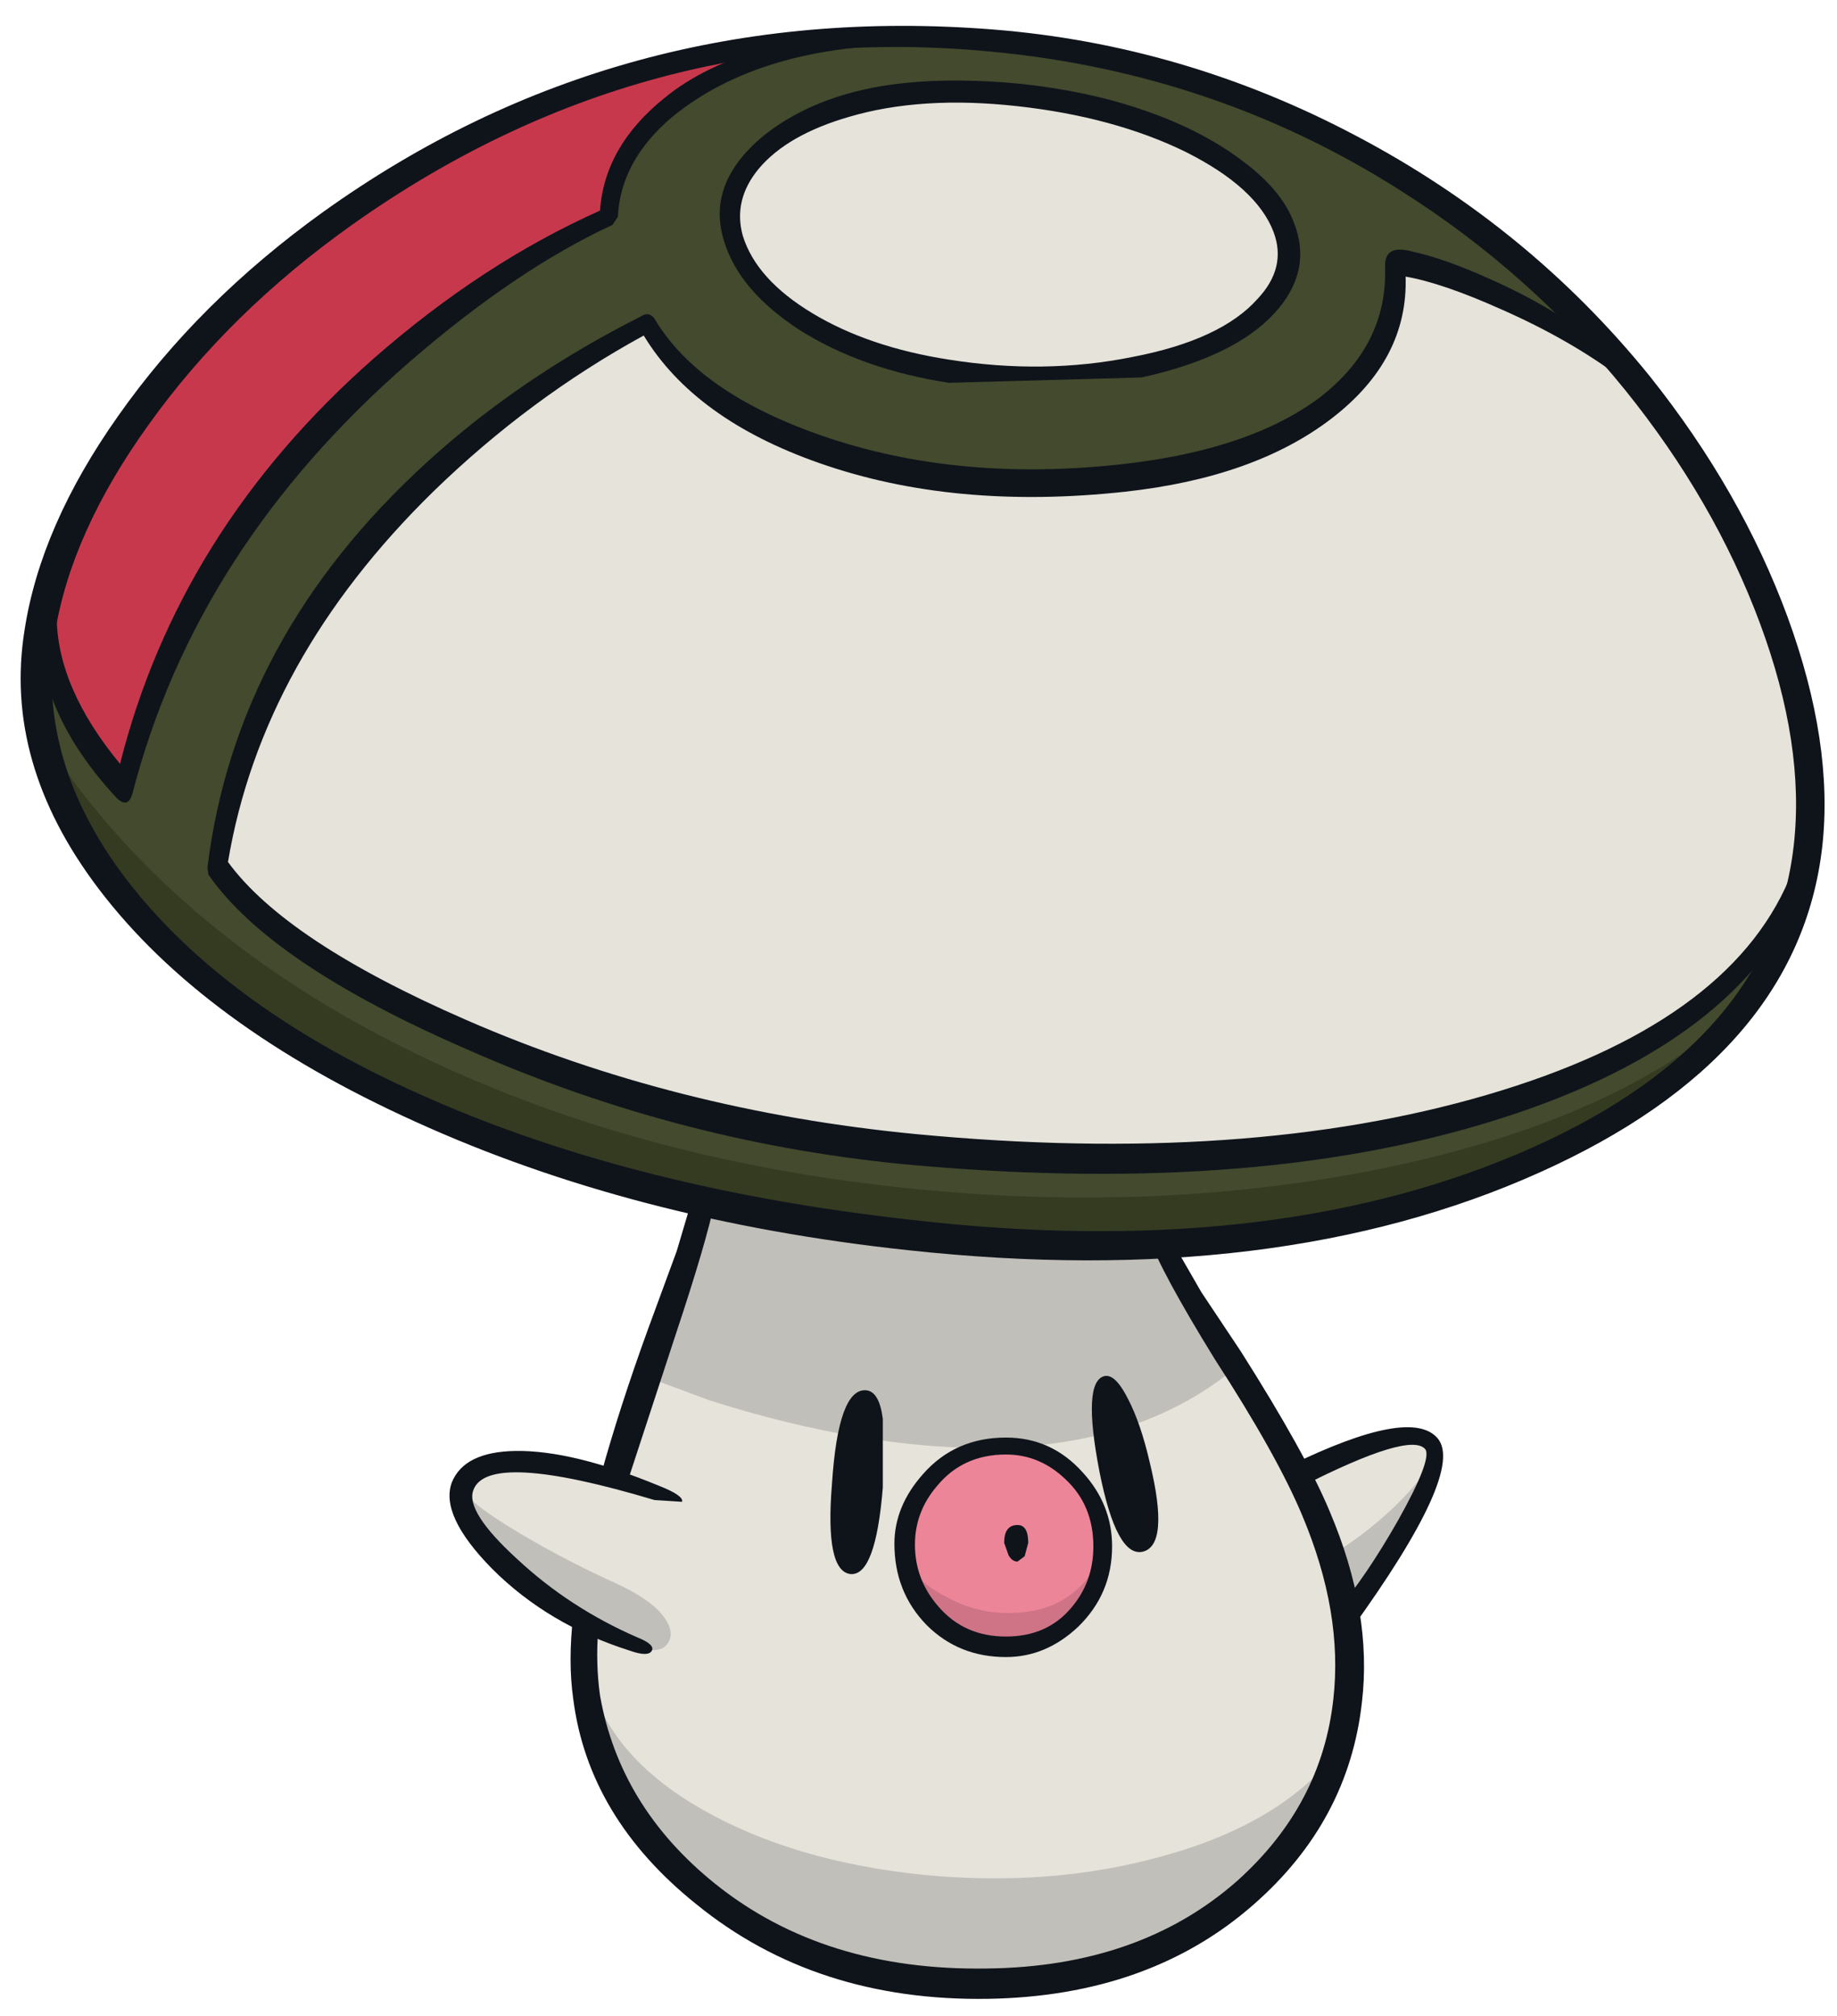 <?xml version='1.0' encoding='utf-8'?>
<svg xmlns="http://www.w3.org/2000/svg" version="1.1" width="103px" height="113px" viewBox="-1.0 -1.45 102.6 112.95"><g><path fill="#e5e3da" d="M38.25 65.85 L41.9 66.8 51.3 68.15 63.85 67.8 Q64.55 69.75 67.2 73.9 70.35 78.8 71.6 81.35 74.5 79.9 76.05 79.45 78.5 78.65 79.15 79.45 79.85 80.3 77.65 84.15 L74.15 89.2 74.55 91.6 74.6 93.95 Q73.9 100.35 68.85 104.7 63.3 109.45 54.75 109.55 45.15 109.7 38.85 105.15 32.85 100.85 31.65 93.75 31.35 91.75 31.55 89.6 28.4 87.75 26.3 85.45 24.2 83.15 24.65 82.0 25.15 80.75 27.4 80.6 29.7 80.4 33.5 81.4 L36.45 72.25 Q38.05 67.45 38.25 65.85"/><path fill="#e5e3da" d="M89.2 18.75 Q94.9 25.35 97.75 32.85 100.5 40.1 99.85 46.05 98.55 57.55 84.25 63.65 69.95 69.75 49.85 67.45 26.25 64.75 12.6 54.9 -0.4 45.45 1.4 33.95 2.3 28.35 6.65 22.25 11.15 15.9 18.05 10.9 34.55 -1.05 54.5 0.9 75.55 2.95 89.2 18.75"/><path fill="#ed8599" d="M60.7 85.2 Q60.7 87.65 59.0 89.25 57.4 90.75 55.2 90.75 52.8 90.75 51.25 89.2 49.65 87.65 49.65 85.1 49.65 83.05 51.0 81.45 52.6 79.55 55.2 79.55 57.55 79.55 59.15 81.3 60.7 83.0 60.7 85.2"/><path fill="#434a2d" d="M81.65 60.65 Q95.85 56.7 99.5 48.1 96.85 58.8 82.9 64.2 68.95 69.65 49.85 67.45 26.25 64.75 12.6 54.9 -0.4 45.45 1.4 33.95 1.35 36.6 2.7 38.95 3.6 40.6 5.75 42.9 10.45 22.3 32.95 10.65 33.25 5.75 38.85 2.95 44.85 0.0 54.5 0.9 65.25 1.95 74.5 6.95 82.85 11.45 89.05 18.6 83.55 14.8 77.0 13.45 77.15 18.05 73.2 21.15 69.2 24.25 61.85 25.05 52.55 26.1 44.8 23.45 37.65 21.05 35.05 16.7 28.3 20.2 22.25 26.35 12.75 36.0 10.95 47.25 14.2 51.9 24.9 56.4 36.7 61.4 50.15 62.65 68.15 64.35 81.65 60.65"/><path fill="#e5e3da" d="M55.9 3.95 Q64.1 4.85 68.5 8.5 72.95 12.15 69.7 15.65 67.5 18.05 62.3 19.05 57.25 20.0 51.95 19.2 47.45 18.5 44.25 16.65 40.8 14.65 39.95 11.9 38.85 8.3 43.25 5.8 48.0 3.1 55.9 3.95"/><path fill="#c8384d" d="M32.95 10.65 Q24.1 14.9 17.6 21.5 8.5 30.7 5.75 42.9 3.6 40.6 2.7 38.95 1.35 36.6 1.4 33.95 2.3 28.35 6.65 22.25 11.15 15.9 18.05 10.9 32.65 0.35 49.9 0.7 43.35 0.75 38.85 2.95 33.25 5.75 32.95 10.65"/><path fill="#c1bfb9" d="M35.05 75.7 L38.55 65.95 Q43.1 67.05 54.05 67.75 L64.05 68.25 68.05 75.2 Q60.7 81.3 47.15 79.1 42.9 78.4 38.55 77.0 L35.05 75.7"/><path fill="#c1bfb9" d="M32.05 94.4 L31.7 91.95 Q32.65 96.8 38.2 99.95 43.3 102.85 50.55 103.6 57.75 104.3 64.0 102.55 70.7 100.7 73.8 96.65 72.75 100.6 69.3 104.25 62.4 111.5 50.25 109.85 39.05 108.3 34.25 99.95 32.75 97.35 32.05 94.4"/><path fill="#ce7486" d="M49.85 86.25 Q50.25 87.2 51.9 88.05 54.0 89.2 56.45 88.85 58.35 88.6 59.65 87.15 L60.6 85.75 59.85 88.15 Q58.55 90.6 55.65 90.8 52.1 91.0 50.65 88.65 L49.85 86.25"/><path fill="#c1bfb9" d="M73.3 85.75 Q75.15 84.7 76.95 83.0 78.65 81.35 79.15 80.25 L78.55 81.95 Q77.4 84.55 74.5 88.9 L73.3 85.75"/><path fill="#c1bfb9" d="M24.85 82.05 Q25.05 82.75 28.1 84.55 30.55 86.0 33.3 87.25 35.4 88.2 36.1 89.25 36.7 90.15 36.15 90.75 35.2 91.85 29.4 88.25 26.75 86.7 25.7 84.8 25.25 83.95 24.85 82.05"/><path fill="#353b21" d="M75.65 64.15 Q88.4 61.65 95.4 55.9 89.4 62.85 77.3 66.0 65.0 69.15 49.85 67.45 29.85 65.15 16.7 57.5 4.25 50.3 1.75 40.65 8.8 51.1 22.05 57.55 34.05 63.4 48.95 65.05 63.0 66.6 75.65 64.15"/><path fill="#0f141b" d="M69.3 15.3 Q70.95 13.55 70.2 11.55 69.25 9.05 65.25 7.05 61.25 5.1 55.85 4.5 50.45 3.9 46.4 5.1 42.95 6.1 41.35 8.0 39.9 9.75 40.45 11.75 41.2 14.2 44.35 16.1 47.5 18.0 52.0 18.7 57.35 19.55 62.3 18.55 67.25 17.6 69.3 15.3 M62.7 4.65 Q66.0 5.75 68.3 7.45 70.65 9.15 71.35 11.05 72.4 13.75 70.25 16.1 68.0 18.55 62.8 19.7 L52.0 20.0 Q47.15 19.25 43.65 17.05 40.25 14.85 39.4 12.05 38.6 9.5 40.45 7.3 41.8 5.7 44.15 4.6 46.55 3.5 49.55 3.2 52.45 2.9 56.05 3.25 59.75 3.65 62.7 4.65"/><path fill="#0f141b" d="M60.1 85.2 Q60.1 82.9 58.55 81.45 57.1 80.05 55.2 80.05 52.8 80.05 51.35 81.8 50.1 83.25 50.1 85.1 50.1 87.05 51.4 88.55 52.85 90.25 55.2 90.25 57.5 90.25 58.85 88.65 60.1 87.2 60.1 85.2 M55.2 79.1 Q57.75 79.1 59.5 81.05 61.15 82.85 61.15 85.2 61.15 87.85 59.25 89.7 57.45 91.4 55.2 91.4 52.55 91.4 50.75 89.6 48.95 87.75 48.95 85.05 48.95 82.95 50.55 81.15 52.35 79.1 55.2 79.1"/><path fill="#0f141b" d="M48.3 81.9 Q47.9 86.85 46.5 86.75 45.05 86.6 45.45 81.7 45.8 76.35 47.35 76.45 48.1 76.5 48.3 78.05 L48.3 81.9"/><path fill="#0f141b" d="M63.25 80.45 Q64.4 85.15 62.85 85.5 61.4 85.8 60.45 81.05 59.45 75.9 60.75 75.65 61.35 75.55 62.05 76.95 62.75 78.3 63.25 80.45"/><path fill="#0f141b" d="M55.85 84.0 Q56.45 84.0 56.45 85.0 L56.25 85.75 55.85 86.05 Q55.55 86.05 55.35 85.7 L55.1 85.0 Q55.1 84.0 55.85 84.0"/><path fill="#0f141b" d="M33.95 81.7 L32.5 81.2 Q33.55 77.4 35.15 73.0 L36.75 68.65 37.7 65.45 38.35 65.4 38.9 65.8 Q38.4 68.2 36.7 73.3 L33.95 81.7"/><path fill="#0f141b" d="M32.35 89.85 Q32.2 91.75 32.45 93.55 33.55 99.8 38.9 104.1 45.0 109.0 54.15 108.85 62.7 108.75 68.15 103.95 72.9 99.7 73.55 93.75 74.1 88.9 71.8 83.45 70.4 80.1 66.9 74.7 63.85 69.75 63.2 67.85 L63.75 67.75 Q64.4 67.85 64.45 68.0 L66.15 70.95 68.35 74.25 Q72.0 80.0 73.35 83.25 75.75 88.9 75.15 93.95 74.4 100.6 69.1 105.25 63.25 110.4 54.2 110.55 44.55 110.7 37.85 105.25 31.8 100.4 30.95 93.75 30.65 91.65 30.95 89.05 L32.35 89.85"/><path fill="#0f141b" d="M35.75 81.8 Q37.15 82.35 37.05 82.7 L35.5 82.6 Q26.15 79.8 25.35 82.05 24.9 83.25 27.8 85.9 30.75 88.65 34.55 90.3 35.55 90.7 35.35 91.05 35.15 91.4 34.15 91.05 29.55 89.6 26.4 86.45 23.45 83.45 24.15 81.6 24.85 79.9 27.7 79.85 30.9 79.8 35.75 81.8"/><path fill="#0f141b" d="M71.05 80.7 Q77.9 77.35 79.4 79.15 80.95 81.0 74.55 89.85 74.4 90.0 74.0 89.5 73.55 89.0 73.7 88.85 75.35 86.95 77.2 83.7 79.1 80.3 78.7 79.75 77.85 78.75 71.75 81.85 L71.2 81.35 Q70.85 80.8 71.05 80.7"/><path fill="#0f141b" d="M99.35 45.95 Q100.0 40.3 97.45 33.45 94.9 26.6 89.9 20.4 84.55 13.8 77.35 9.25 67.0 2.65 54.45 1.45 34.9 -0.45 18.55 11.15 11.65 16.05 7.15 22.35 2.8 28.4 1.9 34.05 0.85 41.15 5.85 47.75 11.5 55.15 23.0 60.15 34.55 65.2 49.9 66.9 69.75 69.2 83.9 63.2 98.05 57.2 99.35 45.95 M91.3 19.65 Q96.4 26.05 99.0 33.1 101.6 40.2 100.95 46.0 99.6 57.75 85.1 64.25 70.4 70.85 49.7 68.6 34.3 66.95 22.1 61.4 10.15 56.0 4.35 48.35 -1.0 41.3 0.2 33.85 1.1 28.0 5.45 21.85 9.95 15.45 16.9 10.45 33.5 -1.45 54.45 0.2 65.2 1.05 74.9 6.2 84.55 11.3 91.3 19.65"/><path fill="#0f141b" d="M50.15 0.25 Q51.75 0.25 51.75 0.65 51.75 1.05 50.2 1.05 41.45 1.05 36.5 5.1 33.6 7.55 33.45 10.7 L33.15 11.15 Q27.75 13.65 21.75 18.85 9.8 29.25 6.25 43.0 6.0 43.9 5.35 43.25 0.1 37.6 1.15 31.5 L1.6 31.95 2.0 33.05 Q2.0 37.05 5.55 41.35 8.85 28.25 19.75 18.65 25.85 13.3 32.45 10.35 32.7 6.75 36.05 4.05 40.55 0.35 50.15 0.25"/><path fill="#0f141b" d="M82.25 14.15 Q85.55 15.6 88.05 17.5 L89.7 19.75 Q86.85 17.6 83.0 15.9 79.65 14.4 77.6 14.05 77.75 18.7 73.45 22.0 69.15 25.3 61.9 26.1 52.3 27.15 44.75 24.5 37.75 22.05 34.9 17.35 28.5 20.85 23.1 26.1 13.5 35.5 11.6 46.85 14.85 51.3 24.95 55.7 36.65 60.8 50.2 62.1 68.65 63.85 82.15 59.9 95.65 55.95 99.1 47.8 L99.6 47.85 Q100.05 48.1 99.95 48.3 96.3 56.9 83.15 61.15 69.6 65.55 50.2 63.85 37.1 62.7 25.0 57.35 13.95 52.55 10.5 47.55 L10.45 47.15 Q12.05 34.2 22.75 24.45 27.95 19.7 34.8 16.25 35.2 16.0 35.5 16.4 37.95 20.55 44.85 22.95 52.45 25.6 61.8 24.55 68.85 23.75 72.75 20.85 76.6 17.9 76.45 13.5 76.4 12.2 78.0 12.65 79.8 13.05 82.25 14.15"/></g></svg>